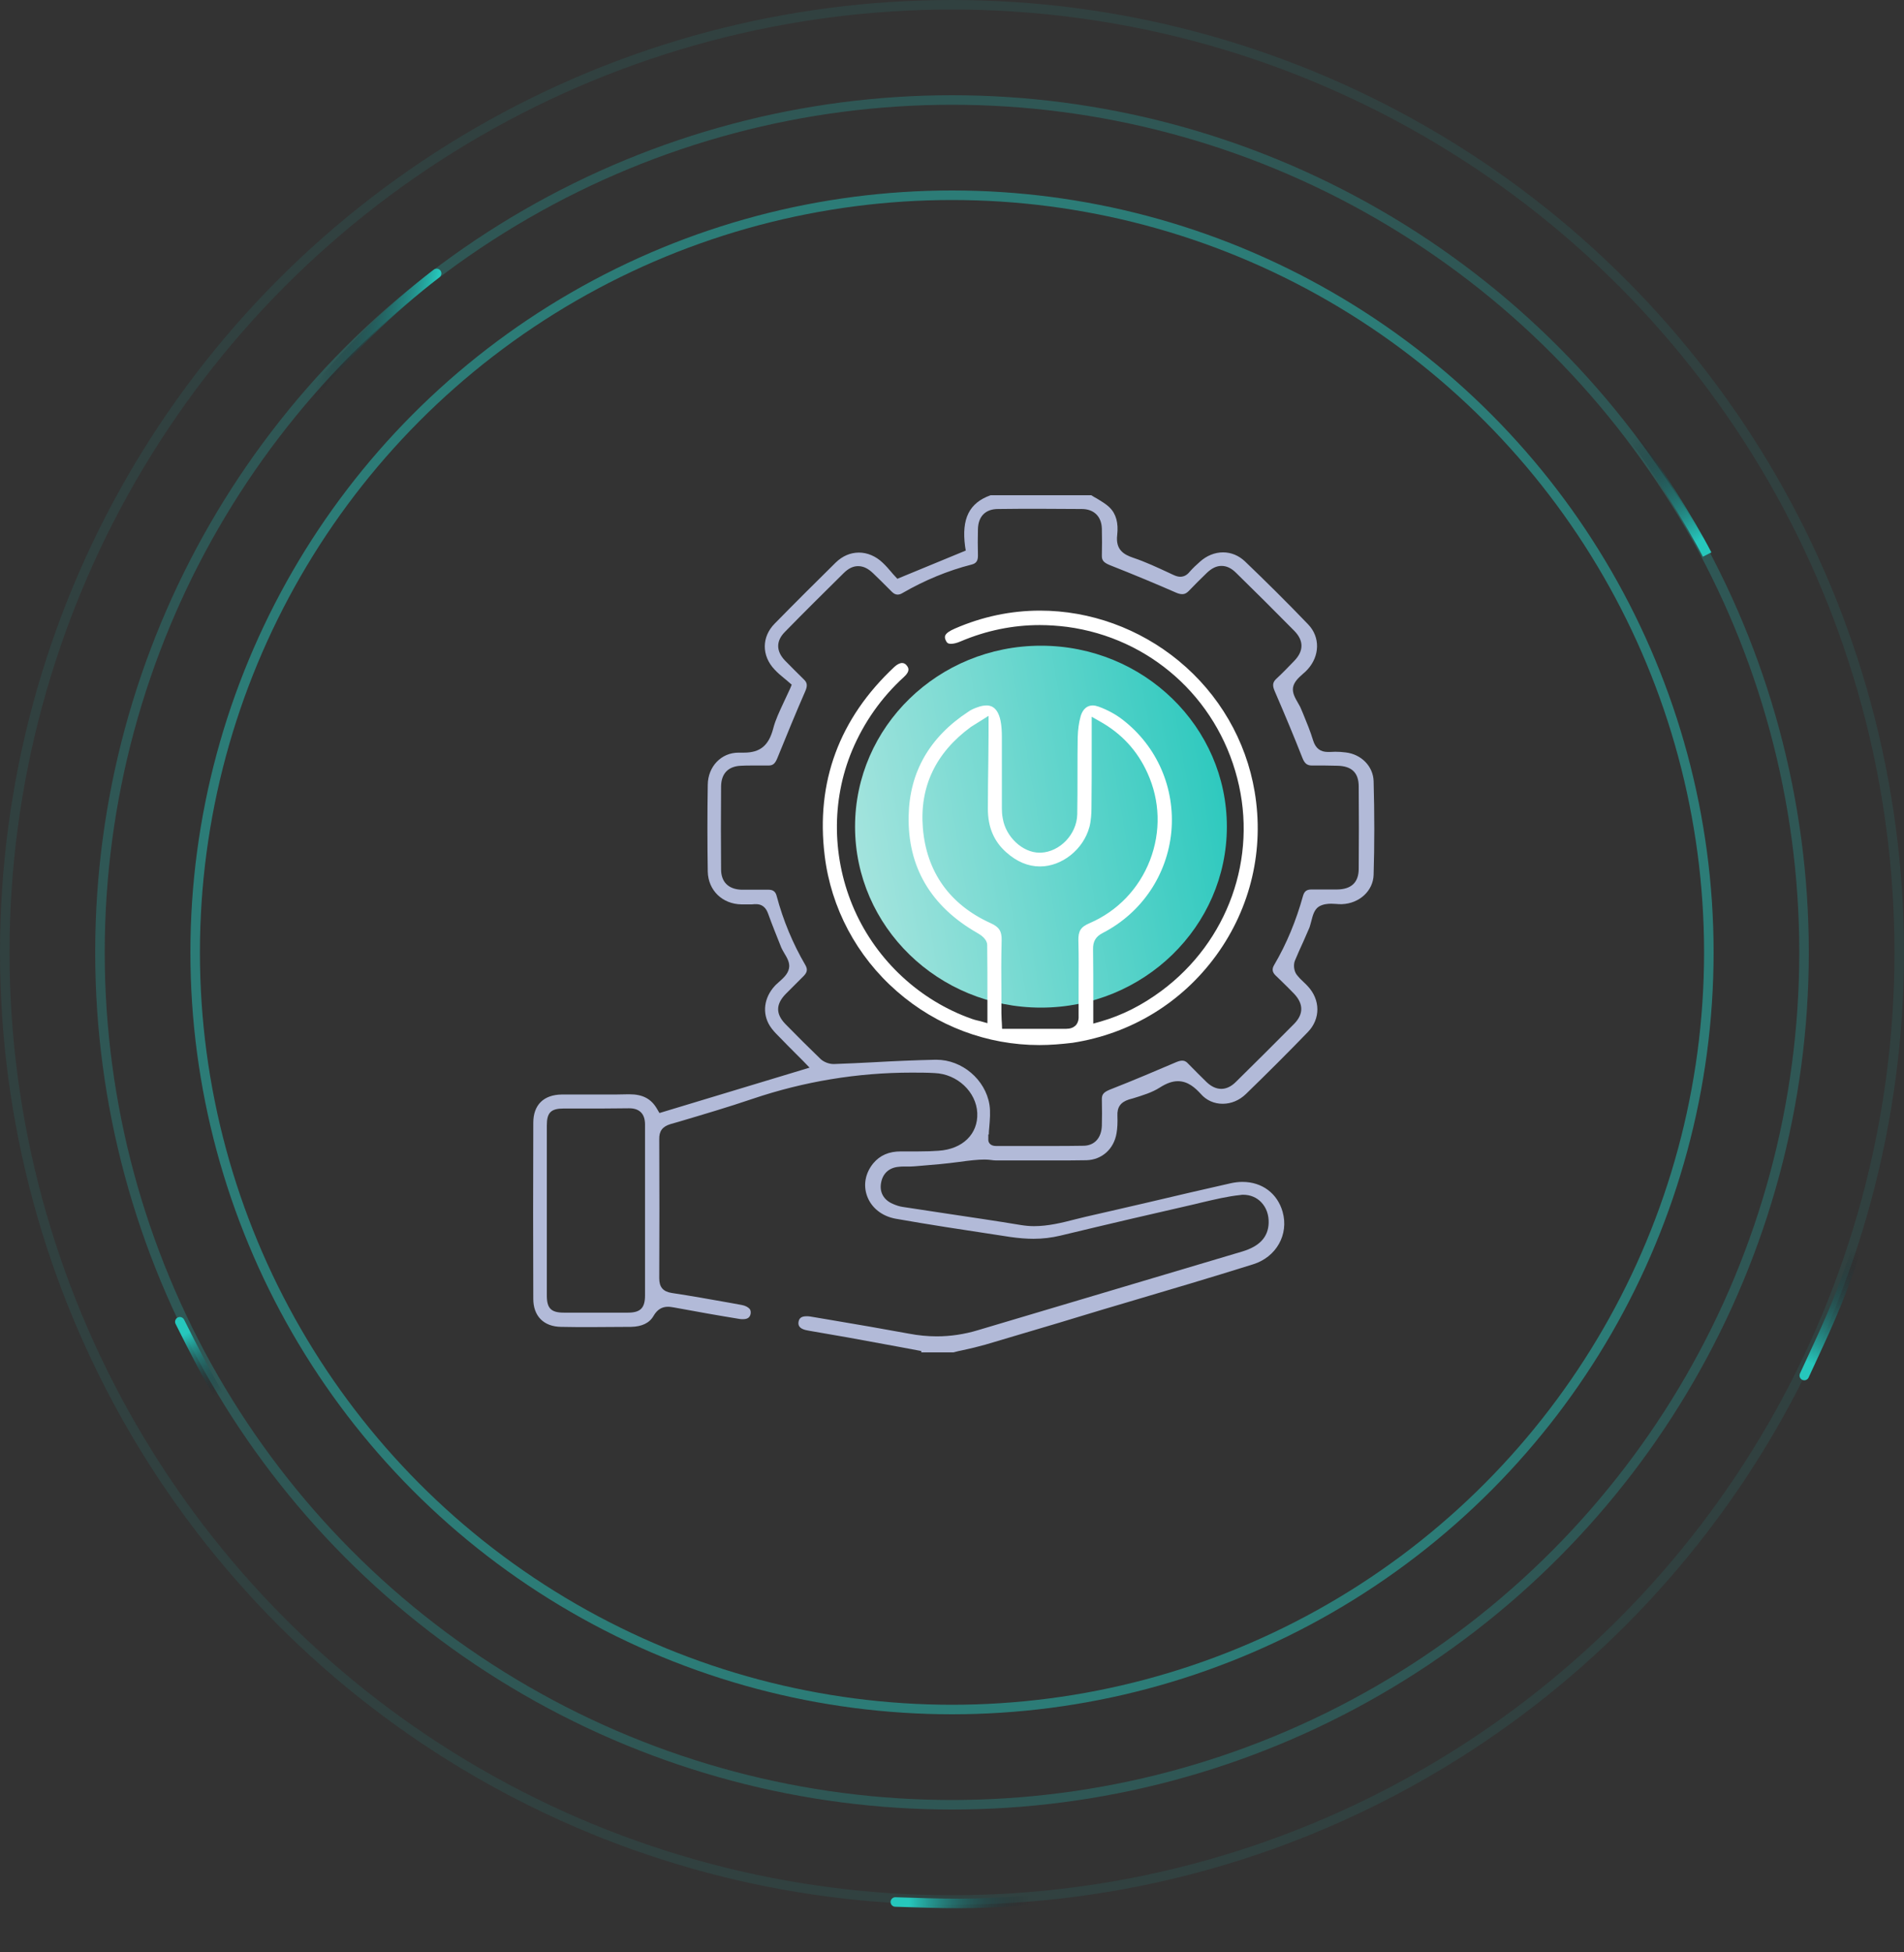 <svg width="200" height="205" viewBox="0 0 200 205" fill="none" xmlns="http://www.w3.org/2000/svg">
<rect x="0" y="0" width="200" height="205" fill="#333333" stroke="none"/>
<circle opacity="0.1" cx="100" cy="100" r="99.5" stroke="#26C7BC"/>
<circle opacity="0.5" cx="100" cy="100" r="79.5" stroke="#26C7BC"/>
<circle opacity="0.25" cx="100" cy="100" r="89.5" stroke="#26C7BC"/>
<path d="M171.92 45.672C171.739 45.464 171.423 45.441 171.215 45.623C171.006 45.804 170.984 46.12 171.165 46.328L171.92 45.672ZM171.165 46.328C172.104 47.408 173.635 49.662 175.142 52.056C176.644 54.443 178.096 56.929 178.876 58.455L179.766 58C178.967 56.436 177.497 53.921 175.988 51.523C174.484 49.133 172.916 46.818 171.92 45.672L171.165 46.328Z" fill="url(#paint0_linear_1330_15246)"/>
<path d="M194.895 131.447C193.059 137.021 191.637 139.843 189.526 144.431" stroke="url(#paint1_linear_1330_15246)" stroke-linecap="round"/>
<path d="M108.109 199.53C102.26 200.007 99.097 199.869 94.049 199.709" stroke="url(#paint2_linear_1330_15246)" stroke-linecap="round"/>
<path d="M23.332 147.033C21.871 144.683 20.347 141.697 18.891 138.787" stroke="url(#paint3_linear_1330_15246)" stroke-linecap="round"/>
<path d="M32.635 41.614C36.501 36.852 40.93 32.513 45.865 28.71" stroke="url(#paint4_linear_1330_15246)" stroke-linecap="round"/>
<ellipse cx="109.344" cy="86.8" rx="19.528" ry="19" fill="url(#paint5_linear_1330_15246)"/>
<path d="M96.774 141.858L94.498 141.431C92.696 141.099 90.87 140.767 89.068 140.435C87.764 140.198 86.413 139.985 85.109 139.748L84.848 139.7C84.137 139.582 83.805 139.297 83.876 138.823C83.924 138.538 84.042 138.207 84.706 138.207C84.824 138.207 84.943 138.207 85.085 138.23C85.844 138.349 86.579 138.491 87.338 138.61C90.017 139.06 92.767 139.534 95.47 140.032C96.466 140.222 97.438 140.317 98.41 140.317C99.832 140.317 101.279 140.103 102.701 139.677C111.971 136.926 121.242 134.152 130.512 131.402C132.314 130.857 133.215 129.885 133.262 128.415C133.286 127.561 133.025 126.802 132.48 126.233C132.006 125.736 131.342 125.451 130.607 125.451C130.512 125.451 130.393 125.451 130.299 125.475C128.923 125.617 127.572 125.949 126.244 126.257C125.984 126.328 125.723 126.376 125.462 126.447C121.597 127.324 116.5 128.509 111.379 129.742C110.478 129.956 109.553 130.074 108.557 130.074C107.799 130.074 106.992 130.003 106.139 129.885L104.598 129.648C101.136 129.126 97.556 128.581 94.071 127.964C92.648 127.703 91.534 126.826 91.084 125.593C90.657 124.432 90.894 123.175 91.724 122.155C92.435 121.302 93.383 120.899 94.616 120.899C94.616 120.899 95.138 120.899 95.399 120.899C95.754 120.899 96.11 120.899 96.466 120.899C97.319 120.899 97.983 120.875 98.599 120.828C101.113 120.662 102.749 119.073 102.654 116.868C102.559 114.663 100.567 112.767 98.173 112.672C97.367 112.624 96.561 112.624 95.754 112.624C90.088 112.624 84.469 113.549 79.063 115.375C76.479 116.252 73.823 117.034 71.263 117.793L70.433 118.03C69.579 118.291 69.224 118.765 69.248 119.642C69.271 124.455 69.271 129.363 69.248 134.223C69.248 135.148 69.651 135.622 70.575 135.764C72.638 136.073 74.724 136.452 76.74 136.808L77.901 137.021C78.304 137.092 78.589 137.258 78.755 137.448C78.85 137.59 78.873 137.732 78.85 137.922C78.802 138.207 78.66 138.515 78.044 138.515C77.925 138.515 77.806 138.515 77.688 138.491C75.483 138.135 73.231 137.732 70.789 137.282C70.623 137.258 70.385 137.211 70.172 137.211C69.508 137.211 69.034 137.519 68.655 138.159C68.228 138.918 67.422 139.297 66.284 139.321H66.189C64.838 139.321 63.486 139.345 62.158 139.345C60.973 139.345 59.906 139.345 58.934 139.321C57.108 139.297 56.018 138.183 56.018 136.381C55.994 130.43 55.994 124.384 56.018 117.888C56.018 116.015 57.108 114.948 59.005 114.924C59.337 114.924 59.645 114.924 59.977 114.924C60.546 114.924 61.115 114.924 61.708 114.924C62.277 114.924 62.87 114.924 63.439 114.924C64.434 114.924 65.217 114.924 65.976 114.9C66.023 114.9 66.07 114.9 66.118 114.9C67.517 114.9 68.418 115.375 69.034 116.465L69.271 116.868L85.038 112.103L84.35 111.391C84.089 111.131 83.852 110.894 83.615 110.656C83.022 110.064 82.477 109.518 81.932 108.949L81.79 108.807C81.434 108.452 81.102 108.096 80.865 107.717C80.035 106.389 80.249 104.753 81.387 103.52C81.505 103.378 81.671 103.259 81.813 103.117C82.264 102.714 82.762 102.287 82.88 101.671C82.999 101.102 82.667 100.556 82.382 100.082C82.264 99.869 82.145 99.679 82.074 99.513C81.624 98.375 81.126 97.166 80.675 95.909C80.581 95.672 80.32 94.937 79.419 94.937C79.371 94.937 79.324 94.937 79.253 94.937C79.087 94.961 78.921 94.961 78.707 94.961C78.541 94.961 78.376 94.961 78.21 94.961C78.115 94.961 77.996 94.961 77.901 94.961C75.886 94.937 74.392 93.491 74.345 91.523C74.297 88.488 74.297 85.406 74.345 82.395C74.369 80.475 75.767 79.028 77.569 79.028C77.641 79.028 77.712 79.028 77.759 79.028C77.878 79.028 78.02 79.028 78.138 79.028C79.846 79.028 80.746 78.293 81.221 76.492C81.458 75.567 81.885 74.69 82.335 73.718C82.548 73.267 82.762 72.793 82.999 72.295L83.165 71.892L82.833 71.608C82.691 71.489 82.548 71.347 82.382 71.228C82.027 70.944 81.671 70.635 81.363 70.303C79.988 68.857 79.988 66.866 81.387 65.467C83.568 63.238 85.725 61.104 87.788 59.065C88.499 58.378 89.329 58.022 90.23 58.022C91.107 58.022 92.008 58.401 92.72 59.089C93.052 59.397 93.336 59.729 93.621 60.061C93.739 60.203 93.858 60.346 93.976 60.464L94.261 60.772L101.445 57.809L101.373 57.358C100.994 54.466 101.8 52.806 104.053 52H114.627C114.817 52.118 115.006 52.237 115.196 52.332C115.694 52.64 116.192 52.925 116.547 53.28C117.235 53.944 117.496 54.916 117.353 56.173C117.164 57.738 118.065 58.236 119.037 58.567C120.317 58.994 121.574 59.587 122.807 60.156L123.21 60.346C123.423 60.441 123.684 60.559 123.968 60.559C124.348 60.559 124.68 60.393 124.964 60.037C125.296 59.658 125.675 59.302 126.055 58.971C126.742 58.354 127.596 57.998 128.473 57.998C129.327 57.998 130.109 58.33 130.749 58.923C132.93 61.01 135.183 63.238 137.411 65.562C138.692 66.889 138.644 68.881 137.34 70.303C137.222 70.446 137.056 70.588 136.89 70.73C136.439 71.133 135.941 71.56 135.823 72.177C135.728 72.769 136.06 73.314 136.344 73.812C136.463 74.026 136.582 74.216 136.653 74.405L136.866 74.903C137.245 75.828 137.648 76.8 137.933 77.748C138.194 78.578 138.692 78.957 139.498 78.957C139.569 78.957 139.616 78.957 139.687 78.957C139.877 78.957 140.067 78.934 140.256 78.934C140.612 78.934 140.991 78.957 141.347 79.005C143.007 79.194 144.24 80.475 144.287 82.016C144.382 85.43 144.382 88.725 144.287 91.855C144.24 93.538 142.793 94.866 140.968 94.937C140.92 94.937 140.873 94.937 140.849 94.937C140.683 94.937 140.517 94.937 140.375 94.914C140.185 94.914 139.996 94.89 139.83 94.89C139.45 94.89 138.952 94.937 138.526 95.198C138.028 95.53 137.886 96.17 137.743 96.716C137.672 96.953 137.625 97.19 137.554 97.379C137.34 97.877 137.127 98.351 136.913 98.849C136.605 99.513 136.297 100.201 136.013 100.888C135.847 101.315 135.918 101.955 136.202 102.335C136.439 102.643 136.7 102.904 136.961 103.141C137.103 103.283 137.245 103.401 137.364 103.544C138.715 104.99 138.715 106.982 137.388 108.357C135.325 110.491 133.191 112.624 130.868 114.877C130.18 115.541 129.327 115.896 128.426 115.896C127.548 115.896 126.719 115.541 126.126 114.853C125.557 114.237 124.798 113.525 123.731 113.525C123.138 113.525 122.546 113.739 121.834 114.189C121.028 114.711 120.009 115.019 119.013 115.327L118.586 115.446C117.709 115.73 117.33 116.252 117.377 117.177C117.401 117.864 117.377 118.457 117.282 119.002C116.998 120.662 115.741 121.776 114.129 121.824C113.015 121.847 111.829 121.847 110.407 121.847C109.34 121.847 108.296 121.847 107.23 121.847C106.352 121.847 105.475 121.847 104.622 121.847C104.456 121.847 104.29 121.824 104.1 121.8C103.91 121.776 103.697 121.752 103.412 121.752C102.772 121.752 101.848 121.847 100.662 122.013C99.429 122.179 98.125 122.298 96.892 122.393C96.608 122.416 96.323 122.44 96.039 122.464C95.897 122.464 95.754 122.487 95.565 122.487C95.47 122.487 95.351 122.487 95.256 122.487C95.138 122.487 95.043 122.487 94.924 122.487C94.759 122.487 94.616 122.487 94.45 122.511C93.431 122.582 92.743 123.175 92.554 124.171C92.364 125.143 92.791 125.973 93.763 126.399C94.142 126.565 94.498 126.684 94.853 126.731C96.418 126.968 97.983 127.205 99.548 127.443C102.061 127.822 104.669 128.201 107.23 128.628C107.68 128.699 108.131 128.747 108.605 128.747C110.098 128.747 111.545 128.391 112.92 128.035C113.299 127.94 113.678 127.846 114.082 127.751C116.286 127.253 118.515 126.731 120.673 126.233C123.494 125.57 126.41 124.882 129.279 124.242C129.706 124.147 130.109 124.1 130.512 124.1C132.575 124.1 134.187 125.309 134.732 127.253C135.396 129.624 134.068 131.995 131.626 132.753C127.24 134.129 122.759 135.456 118.42 136.737C116.737 137.234 115.054 137.732 113.347 138.254L111.236 138.894C108.7 139.653 106.068 140.435 103.484 141.194C102.725 141.407 101.942 141.597 101.16 141.763C100.828 141.834 100.472 141.905 100.141 142H96.774V141.858ZM59.218 116.394C57.867 116.394 57.44 116.821 57.44 118.172C57.44 124.123 57.44 130.074 57.44 136.025C57.44 137.377 57.891 137.827 59.218 137.827C60.333 137.827 61.447 137.827 62.585 137.827C63.723 137.827 64.861 137.827 65.976 137.827C67.28 137.827 67.754 137.329 67.754 136.025C67.754 133.844 67.754 131.687 67.754 129.505V124.597C67.754 122.464 67.754 120.259 67.754 118.077C67.754 117.508 67.612 117.082 67.327 116.797C67.043 116.513 66.639 116.37 66.094 116.37H66.047C65.217 116.37 64.363 116.394 63.249 116.394C62.704 116.394 60.57 116.394 60.048 116.394H59.218ZM103.815 119.69C103.815 119.974 104.029 120.33 104.622 120.33H106.495C107.68 120.33 108.866 120.33 110.027 120.33C111.45 120.33 112.659 120.33 113.773 120.306C114.959 120.306 115.694 119.5 115.741 118.196C115.765 117.39 115.765 116.513 115.741 115.422C115.741 114.972 115.86 114.711 116.547 114.426C119.155 113.407 121.692 112.316 123.589 111.51C123.826 111.415 124.016 111.368 124.182 111.368C124.324 111.368 124.537 111.391 124.774 111.652L124.869 111.747C125.486 112.364 126.102 113.004 126.742 113.62C127.24 114.094 127.762 114.331 128.283 114.331C128.805 114.331 129.327 114.094 129.824 113.596C131.792 111.652 133.855 109.613 135.941 107.503C136.937 106.484 136.937 105.417 135.941 104.35C135.515 103.923 135.088 103.473 134.661 103.07C134.424 102.856 134.211 102.619 133.974 102.406C133.642 102.074 133.594 101.742 133.831 101.339C135.159 99.086 136.155 96.644 136.866 94.084C137.008 93.586 137.245 93.396 137.767 93.396C138.241 93.396 138.692 93.396 139.166 93.396C139.593 93.396 140.043 93.396 140.47 93.396C141.964 93.373 142.722 92.638 142.722 91.215C142.746 88.37 142.746 85.477 142.722 82.585C142.722 81.139 141.987 80.427 140.47 80.404C140.043 80.404 139.593 80.38 139.166 80.38C138.739 80.38 138.312 80.38 137.862 80.38H137.838C137.364 80.38 137.056 80.238 136.795 79.55C135.965 77.44 135.04 75.211 133.902 72.58C133.594 71.892 133.736 71.584 134.092 71.252C134.732 70.659 135.349 70.019 135.941 69.403C136.961 68.359 136.961 67.269 135.965 66.249C133.808 64.068 131.816 62.076 129.848 60.156C129.35 59.658 128.852 59.421 128.307 59.421C127.785 59.421 127.288 59.658 126.766 60.156C126.102 60.796 125.462 61.436 124.869 62.053C124.561 62.361 124.348 62.385 124.182 62.385C123.992 62.385 123.779 62.337 123.518 62.219C121.455 61.318 119.25 60.393 116.547 59.326C115.86 59.042 115.741 58.781 115.741 58.354C115.765 57.429 115.765 56.434 115.741 55.485C115.694 54.205 114.888 53.446 113.631 53.446C112.161 53.446 110.691 53.423 109.221 53.423C107.751 53.423 106.281 53.423 104.835 53.446C103.507 53.446 102.749 54.229 102.725 55.58C102.701 56.41 102.701 57.335 102.725 58.354C102.725 58.899 102.535 59.16 102.061 59.279C99.548 59.919 97.106 60.938 94.806 62.266C94.616 62.385 94.45 62.432 94.284 62.432C94.071 62.432 93.881 62.337 93.668 62.124L93.241 61.697C92.743 61.199 92.222 60.678 91.7 60.18C91.178 59.682 90.681 59.445 90.135 59.445C89.614 59.445 89.116 59.682 88.618 60.18C86.531 62.242 84.445 64.305 82.454 66.344C81.505 67.292 81.505 68.359 82.454 69.355C83.094 70.019 83.757 70.659 84.398 71.299L84.421 71.323C84.753 71.631 84.872 71.939 84.587 72.58C83.591 74.856 82.62 77.227 81.647 79.621C81.387 80.261 81.126 80.38 80.699 80.38H80.367C80.154 80.38 79.324 80.38 79.111 80.38C78.589 80.38 78.21 80.38 77.854 80.404C76.502 80.451 75.767 81.21 75.744 82.561C75.72 85.691 75.72 88.536 75.744 91.286C75.744 92.614 76.526 93.373 77.878 93.42C78.281 93.42 78.684 93.42 79.063 93.42C79.324 93.42 80.723 93.42 80.723 93.42C81.197 93.42 81.458 93.61 81.576 94.06C82.264 96.644 83.283 99.086 84.587 101.315C84.848 101.766 84.801 102.074 84.445 102.453C83.924 102.975 83.236 103.662 82.548 104.35C81.481 105.44 81.458 106.46 82.525 107.551L82.548 107.574C83.734 108.783 84.967 110.016 86.2 111.202C86.531 111.51 87.077 111.723 87.551 111.723C87.575 111.723 87.598 111.723 87.622 111.723C89.021 111.676 90.444 111.605 91.819 111.534C93.929 111.415 96.11 111.32 98.244 111.273C98.291 111.273 98.339 111.273 98.362 111.273C101.065 111.273 103.507 113.359 103.934 115.991C104.053 116.75 103.981 117.556 103.91 118.409C103.887 118.646 103.863 118.884 103.863 119.121H103.815V119.69Z" fill="#B2BAD8"/>
<path d="M109.174 109.732C103.697 109.732 98.386 107.74 94.213 104.089C89.993 100.414 87.29 95.34 86.626 89.84C85.678 82.134 88.144 75.448 93.953 70.019C94.237 69.758 94.522 69.616 94.759 69.616C94.948 69.616 95.138 69.711 95.28 69.924C95.399 70.09 95.659 70.446 94.948 71.086C92.577 73.243 90.752 75.851 89.519 78.768C87.29 84.079 87.385 90.195 89.756 95.554C92.127 100.888 96.632 105.061 102.085 106.982C102.274 107.053 102.464 107.1 102.654 107.147C102.749 107.171 102.843 107.195 102.962 107.219L103.721 107.432C103.721 107.432 103.721 105.512 103.721 104.966C103.721 102.975 103.721 101.125 103.697 99.205C103.673 98.612 103.057 98.185 102.677 97.972C97.77 95.174 95.328 91.025 95.446 85.643C95.541 81.067 97.651 77.392 101.705 74.737C101.966 74.547 102.274 74.405 102.606 74.287C102.986 74.144 103.318 74.073 103.602 74.073C103.887 74.073 104.764 74.073 105.096 75.662C105.214 76.231 105.238 76.847 105.238 77.392C105.238 78.91 105.238 80.451 105.238 81.945C105.238 82.917 105.238 83.889 105.238 84.861C105.238 85.216 105.262 85.596 105.333 85.928C105.641 87.872 107.419 89.532 109.197 89.532C109.245 89.532 109.292 89.532 109.34 89.532C111.355 89.437 113.109 87.587 113.157 85.501C113.181 84.055 113.181 82.561 113.181 81.138C113.181 79.906 113.181 78.649 113.204 77.416C113.228 76.61 113.323 75.875 113.513 75.211C113.631 74.784 113.963 74.073 114.793 74.073C114.983 74.073 115.172 74.121 115.386 74.192C116.31 74.524 117.187 74.998 117.922 75.567C121.55 78.365 123.447 82.751 123.044 87.303C122.617 91.855 119.938 95.838 115.86 97.948C115.101 98.328 114.793 98.849 114.817 99.703C114.84 101.362 114.84 103.022 114.84 104.753C114.84 105.393 114.84 106.033 114.84 106.697V107.479L115.599 107.266C117.899 106.602 119.985 105.535 122 104.042C128.995 98.849 132.124 90.077 129.967 81.731C127.785 73.22 120.768 66.984 112.09 65.822C111.142 65.704 110.17 65.633 109.221 65.633C106.4 65.633 103.602 66.202 100.923 67.34C100.496 67.529 100.141 67.601 99.88 67.601C99.595 67.601 99.453 67.506 99.335 67.221C99.216 66.913 99.05 66.534 100.33 65.988C103.175 64.755 106.163 64.115 109.245 64.115C114.508 64.115 119.677 65.988 123.802 69.379C128.046 72.864 130.891 77.748 131.792 83.13C132.812 89.2 131.389 95.293 127.785 100.272C124.158 105.274 118.8 108.546 112.659 109.495C111.474 109.637 110.312 109.732 109.174 109.732ZM109.269 108.025C110.193 108.025 111.094 108.025 111.995 108.025C112.422 108.025 112.73 107.906 112.967 107.693C113.275 107.385 113.323 106.958 113.299 106.602C113.299 105.606 113.299 104.587 113.299 103.591C113.299 102.003 113.323 100.39 113.275 98.778C113.252 97.759 113.513 97.332 114.461 96.929C117.377 95.672 119.63 93.325 120.791 90.338C121.953 87.327 121.858 84.079 120.53 81.162C119.464 78.815 117.828 77.037 115.552 75.757L114.674 75.259V76.278C114.674 77.084 114.674 77.89 114.674 78.673C114.674 80.783 114.674 82.775 114.651 84.79C114.651 85.43 114.603 86.189 114.437 86.829C113.797 89.2 111.545 90.978 109.245 90.978C107.988 90.978 106.803 90.48 105.689 89.484C104.385 88.322 103.768 86.829 103.768 84.932C103.768 83.225 103.792 81.542 103.816 79.835L103.839 77.298C103.839 77.108 103.839 76.895 103.839 76.657V75.164L102.938 75.733C102.796 75.828 102.654 75.899 102.559 75.97C102.346 76.112 102.156 76.207 101.99 76.326C98.291 79.028 96.584 82.609 96.94 86.947C97.319 91.547 99.761 94.985 104.053 96.929C104.954 97.332 105.238 97.782 105.214 98.731C105.167 100.604 105.167 102.501 105.191 104.326C105.191 105.014 105.191 105.701 105.191 106.389C105.191 106.626 105.214 106.839 105.214 107.076C105.214 107.195 105.238 107.313 105.238 107.456L105.262 108.025H109.269Z" fill="white"/>
<defs>
<linearGradient id="paint0_linear_1330_15246" x1="171.542" y1="46" x2="178.453" y2="56.774" gradientUnits="userSpaceOnUse">
<stop stop-color="#0E141E" stop-opacity="0"/>
<stop offset="1" stop-color="#26C7BC"/>
</linearGradient>
<linearGradient id="paint1_linear_1330_15246" x1="194.895" y1="131.447" x2="190.1" y2="143.146" gradientUnits="userSpaceOnUse">
<stop stop-color="#0E141E" stop-opacity="0"/>
<stop offset="1" stop-color="#26C7BC"/>
</linearGradient>
<linearGradient id="paint2_linear_1330_15246" x1="108.109" y1="199.53" x2="95.466" y2="199.663" gradientUnits="userSpaceOnUse">
<stop stop-color="#0E141E" stop-opacity="0"/>
<stop offset="1" stop-color="#26C7BC"/>
</linearGradient>
<linearGradient id="paint3_linear_1330_15246" x1="23.099" y1="146.355" x2="19.608" y2="140.01" gradientUnits="userSpaceOnUse">
<stop stop-color="#0E141E" stop-opacity="0"/>
<stop offset="1" stop-color="#26C7BC"/>
</linearGradient>
<linearGradient id="paint4_linear_1330_15246" x1="33.235" y1="40.191" x2="44.026" y2="41.931" gradientUnits="userSpaceOnUse">
<stop stop-color="#0E141E" stop-opacity="0"/>
<stop offset="1" stop-color="#26C7BC"/>
</linearGradient>
<linearGradient id="paint5_linear_1330_15246" x1="89.508" y1="105.8" x2="134.106" y2="98.094" gradientUnits="userSpaceOnUse">
<stop stop-color="#ADE6E0"/>
<stop offset="1" stop-color="#26C7BC"/>
</linearGradient>
</defs>
</svg>
